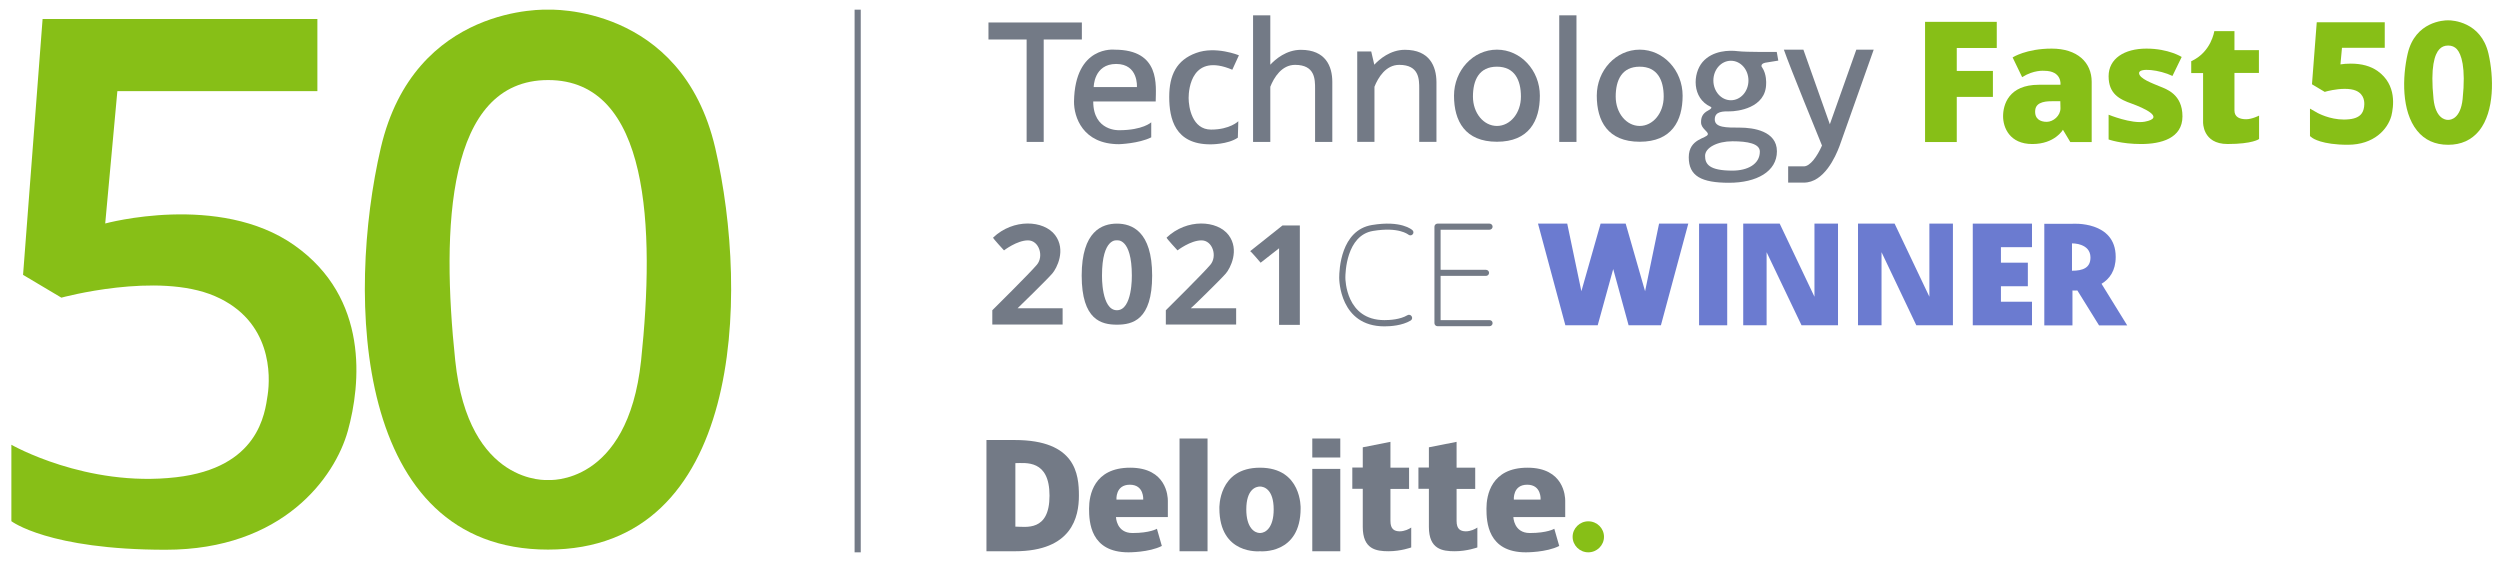 <svg width="129" height="29" viewBox="0 0 129 29" fill="none" xmlns="http://www.w3.org/2000/svg">
<g clip-path="url(#clip0_5617_28511)">
<path d="M64.508 12.96C64.579 12.999 65.048 13.556 65.048 13.556L66 12.811V16.763H67.072V11.635H66.175L64.508 12.96Z" fill="#737A86"/>
<path d="M15.186 12.654C11.312 9.925 5.429 11.532 5.429 11.532L6.056 4.703H16.377V0.979H2.198L1.19 14.183L3.167 15.359C3.167 15.359 8.128 14.002 11.089 15.28C14.05 16.558 13.955 19.42 13.812 20.377C13.669 21.334 13.352 24.141 9.081 24.627C4.445 25.16 0.587 22.949 0.587 22.949V26.893C0.587 26.893 2.5 28.367 8.549 28.367C14.598 28.367 17.282 24.627 17.948 22.235C18.615 19.836 19.06 15.382 15.186 12.654Z" fill="#87BF17"/>
<path d="M36.906 7.635C35.167 0.171 28.277 0.5 28.277 0.5C28.277 0.5 21.386 0.171 19.648 7.635C17.869 15.288 18.25 28.359 28.277 28.359C38.303 28.359 38.684 15.288 36.906 7.635ZM33.08 18.605C32.389 25.089 28.285 24.768 28.285 24.768C28.285 24.768 24.173 25.089 23.49 18.605C22.767 11.752 23.045 4.131 28.285 4.131C33.524 4.131 33.802 11.752 33.08 18.605Z" fill="#87BF17"/>
<path d="M55.824 2.038V1.16H51.005V2.038H52.974V7.323H53.855V2.038H55.824Z" fill="#737A86"/>
<path d="M81.346 0.791H80.457V7.323H81.346V0.791Z" fill="#737A86"/>
<path d="M57.514 2.563C57.514 2.563 55.466 2.328 55.419 5.237C55.411 6.029 55.863 7.44 57.745 7.44C57.745 7.44 58.761 7.409 59.404 7.087V6.311C59.404 6.311 58.975 6.719 57.745 6.719C57.745 6.719 56.411 6.782 56.411 5.237H59.634C59.642 4.421 59.888 2.563 57.514 2.563ZM58.665 4.492H56.435C56.435 4.492 56.435 3.3 57.594 3.3C58.753 3.3 58.665 4.492 58.665 4.492Z" fill="#737A86"/>
<path d="M63.587 3.598L63.928 2.853C63.928 2.853 62.722 2.359 61.714 2.735C60.705 3.104 60.332 3.88 60.332 5.001C60.332 6.122 60.626 7.448 62.452 7.448C62.452 7.448 63.349 7.463 63.873 7.103L63.897 6.256C63.897 6.256 63.468 6.687 62.492 6.687C61.515 6.687 61.333 5.534 61.333 5.056C61.333 4.578 61.499 2.712 63.587 3.598Z" fill="#737A86"/>
<path d="M67.127 2.571C66.373 2.571 65.809 3.057 65.548 3.339V0.791H64.658V7.323H65.548V4.476C65.738 3.998 66.135 3.347 66.826 3.347C67.858 3.347 67.858 4.092 67.858 4.578V7.323H68.747V4.225C68.747 3.426 68.405 2.571 67.127 2.571Z" fill="#737A86"/>
<path d="M72.494 2.57C71.74 2.57 71.176 3.056 70.914 3.339L70.755 2.657H70.033V7.322H70.922V4.476C71.113 3.997 71.51 3.347 72.2 3.347C73.232 3.347 73.232 4.091 73.232 4.578V7.322H74.121V4.225C74.113 3.425 73.772 2.57 72.494 2.57Z" fill="#737A86"/>
<path d="M77.242 2.562C76.019 2.562 75.027 3.629 75.027 4.938C75.027 6.248 75.599 7.314 77.242 7.314C78.885 7.314 79.457 6.248 79.457 4.938C79.457 3.629 78.465 2.562 77.242 2.562ZM77.242 6.499C76.559 6.499 76.004 5.84 76.004 4.985C76.004 4.131 76.321 3.441 77.242 3.441C78.155 3.441 78.48 4.131 78.48 4.985C78.48 5.84 77.925 6.499 77.242 6.499Z" fill="#737A86"/>
<path d="M84.609 2.562C83.386 2.562 82.394 3.629 82.394 4.938C82.394 6.248 82.965 7.314 84.609 7.314C86.252 7.314 86.823 6.248 86.823 4.938C86.823 3.629 85.831 2.562 84.609 2.562ZM84.609 6.499C83.926 6.499 83.37 5.84 83.37 4.985C83.37 4.131 83.688 3.441 84.609 3.441C85.521 3.441 85.847 4.131 85.847 4.985C85.847 5.84 85.291 6.499 84.609 6.499Z" fill="#737A86"/>
<path d="M91.086 3.236L91.76 3.127L91.681 2.68C91.681 2.68 90.101 2.695 89.673 2.641C89.244 2.586 88.379 2.594 87.855 3.197C87.339 3.801 87.299 5.063 88.267 5.51C88.267 5.51 88.418 5.557 88.133 5.706C87.847 5.855 87.767 6.067 87.775 6.326C87.783 6.639 88.148 6.781 88.125 6.93C88.085 7.149 87.14 7.141 87.14 8.114C87.14 9.086 87.791 9.431 89.22 9.431C90.641 9.431 91.689 8.851 91.689 7.808C91.689 6.757 90.466 6.585 89.776 6.585C89.085 6.585 88.482 6.592 88.482 6.161C88.482 5.73 88.926 5.746 89.268 5.746C89.609 5.746 91.133 5.597 91.133 4.303C91.133 4.303 91.165 3.832 90.927 3.48C90.911 3.48 90.8 3.299 91.086 3.236ZM89.395 7.29C90.173 7.29 90.808 7.408 90.808 7.823C90.808 8.474 90.173 8.804 89.395 8.804C88.188 8.804 87.982 8.466 87.982 8.043C87.982 7.62 88.609 7.29 89.395 7.29ZM89.315 5.173C88.815 5.173 88.41 4.718 88.41 4.154C88.41 3.589 88.815 3.135 89.315 3.135C89.816 3.135 90.22 3.589 90.22 4.154C90.22 4.718 89.816 5.173 89.315 5.173Z" fill="#737A86"/>
<path d="M95.786 2.562C95.476 3.449 94.809 5.323 94.42 6.412C94.031 5.315 93.372 3.441 93.055 2.562H92.047C92.372 3.496 93.857 7.118 94.015 7.51C93.769 8.067 93.404 8.584 93.079 8.584H92.269V9.423H93.079C94.111 9.423 94.706 8.106 94.92 7.534C95.016 7.267 96.349 3.511 96.683 2.562H95.786Z" fill="#737A86"/>
<path d="M122.688 3.667C122.323 3.409 121.863 3.283 121.299 3.283C121.1 3.283 120.91 3.299 120.767 3.322L120.846 2.468H123.053V1.15H119.544L119.298 4.349L119.957 4.742L120.068 4.71C120.076 4.71 120.521 4.585 120.989 4.585C121.227 4.585 121.418 4.616 121.569 4.679C122.021 4.875 122.013 5.306 121.99 5.479V5.494C121.958 5.698 121.902 6.082 121.227 6.153C121.14 6.161 121.045 6.169 120.95 6.169C120.195 6.169 119.6 5.831 119.592 5.831L119.195 5.604V7.023L119.298 7.102C119.346 7.141 119.814 7.47 121.148 7.47C122.498 7.47 123.204 6.67 123.395 5.98C123.506 5.518 123.688 4.381 122.688 3.667Z" fill="#87BF17"/>
<path d="M128.405 2.766C128.016 1.104 126.516 1.049 126.349 1.049C126.341 1.049 126.309 1.049 126.293 1.049C126.127 1.049 124.626 1.096 124.237 2.766C123.959 3.974 123.912 5.738 124.721 6.741C125.11 7.227 125.65 7.471 126.325 7.471C127 7.471 127.532 7.227 127.929 6.741C128.722 5.738 128.683 3.974 128.405 2.766ZM127.071 5.118C126.96 6.13 126.452 6.185 126.341 6.185H126.325H126.301C126.198 6.185 125.682 6.13 125.571 5.118C125.396 3.448 125.634 2.79 125.872 2.539C125.992 2.413 126.134 2.35 126.325 2.35C126.516 2.35 126.658 2.413 126.777 2.539C127 2.79 127.246 3.448 127.071 5.118Z" fill="#87BF17"/>
<path d="M99.333 1.127V2.476V3.66V5V7.329H100.969V5H102.834V3.66H100.969V2.476H103.033V1.127H100.969H99.333Z" fill="#87BF17"/>
<path d="M105.867 2.508C104.549 2.508 103.851 2.963 103.851 2.963L104.343 3.982C104.938 3.598 105.478 3.653 105.478 3.653C106.415 3.653 106.32 4.374 106.32 4.374C106.209 4.374 105.915 4.374 105.2 4.374C103.644 4.374 103.359 5.409 103.359 5.997C103.359 6.585 103.7 7.432 104.867 7.432C106.034 7.432 106.447 6.695 106.447 6.695L106.828 7.33H107.931C107.931 7.33 107.931 5.236 107.931 4.225C107.931 3.213 107.185 2.508 105.867 2.508ZM106.32 5.589C106.32 5.974 105.947 6.287 105.613 6.287C105.613 6.287 105.613 6.287 105.605 6.287C105.272 6.287 104.97 6.13 105.018 5.676C105.065 5.221 105.653 5.221 105.962 5.221H105.97C106.296 5.221 106.296 5.221 106.296 5.221C106.312 5.221 106.312 5.221 106.312 5.221C106.312 5.221 106.32 5.354 106.32 5.589Z" fill="#87BF17"/>
<path d="M111.448 4.46C111.098 4.311 110.376 4.06 110.376 3.77C110.376 3.48 111.432 3.598 112.099 3.919L112.575 2.939C112.575 2.939 111.9 2.508 110.757 2.508C109.614 2.508 108.804 3.025 108.804 3.935C108.804 4.844 109.368 5.127 109.995 5.346C110.622 5.574 111.749 6.075 110.67 6.279C109.987 6.405 108.804 5.919 108.804 5.919V7.197C108.804 7.197 109.455 7.432 110.479 7.432C111.503 7.432 112.615 7.142 112.615 6.005C112.615 4.868 111.797 4.601 111.448 4.46Z" fill="#87BF17"/>
<path d="M115.298 1.605H114.258C114.258 1.605 114.107 2.688 113.067 3.158V3.77H113.679V6.302C113.679 6.302 113.639 7.431 114.941 7.431C116.243 7.431 116.568 7.173 116.568 7.173V5.965C116.568 5.965 116.203 6.153 115.901 6.153C115.6 6.153 115.298 6.059 115.298 5.706C115.298 5.549 115.298 4.671 115.298 3.762H116.56V2.586H115.298C115.298 2.029 115.298 1.605 115.298 1.605Z" fill="#87BF17"/>
<path d="M70.794 11.61C69.183 11.877 69.103 13.923 69.103 14.331C69.103 14.433 69.127 16.84 71.437 16.84C71.755 16.84 72.35 16.801 72.787 16.542C72.866 16.495 72.89 16.401 72.842 16.322C72.795 16.244 72.699 16.22 72.62 16.267C72.247 16.487 71.723 16.518 71.437 16.518C69.445 16.518 69.421 14.417 69.421 14.323C69.421 14.103 69.46 12.143 70.85 11.916C72.175 11.696 72.652 12.096 72.668 12.104C72.731 12.159 72.834 12.159 72.89 12.096C72.953 12.033 72.945 11.931 72.882 11.877C72.858 11.853 72.31 11.359 70.794 11.61Z" fill="#737A86"/>
<path d="M76.859 16.518H74.335V14.236H76.677C76.764 14.236 76.836 14.166 76.836 14.079C76.836 13.993 76.764 13.923 76.677 13.923H74.335V11.853H76.859C76.947 11.853 77.018 11.782 77.018 11.696C77.018 11.61 76.947 11.539 76.859 11.539H74.176C74.089 11.539 74.017 11.61 74.017 11.696V16.675C74.017 16.761 74.089 16.832 74.176 16.832H76.859C76.947 16.832 77.018 16.761 77.018 16.675C77.018 16.589 76.955 16.518 76.859 16.518Z" fill="#737A86"/>
<path d="M52.361 22.705H50.901V25.575V28.445H52.361C55.322 28.445 55.672 26.665 55.672 25.575C55.672 24.477 55.513 22.705 52.361 22.705ZM52.393 27.174C52.393 25.575 52.393 25.575 52.393 25.575C52.393 25.575 52.393 25.575 52.393 23.897C52.925 23.897 54.155 23.701 54.155 25.575C54.155 27.449 52.925 27.174 52.393 27.174Z" fill="#737A86"/>
<path d="M58.316 24.133C56.434 24.133 56.196 25.56 56.196 26.242C56.196 26.932 56.26 28.5 58.228 28.5C58.228 28.5 59.292 28.508 59.951 28.171L59.697 27.285C59.697 27.285 59.34 27.504 58.435 27.504C57.601 27.504 57.585 26.681 57.585 26.681H60.261C60.261 26.681 60.261 26.046 60.261 25.834C60.261 25.623 60.197 24.133 58.316 24.133ZM58.99 25.779H57.609C57.609 25.779 57.546 25.011 58.3 25.011C59.046 25.011 58.99 25.779 58.99 25.779Z" fill="#737A86"/>
<path d="M78.82 24.133C76.939 24.133 76.701 25.56 76.701 26.242C76.701 26.932 76.764 28.5 78.733 28.5C78.733 28.5 79.797 28.508 80.456 28.171L80.202 27.285C80.202 27.285 79.844 27.504 78.939 27.504C78.106 27.504 78.09 26.681 78.09 26.681H80.765C80.765 26.681 80.765 26.046 80.765 25.834C80.765 25.623 80.702 24.133 78.82 24.133ZM79.495 25.779H78.114C78.114 25.779 78.05 25.011 78.804 25.011C79.551 25.011 79.495 25.779 79.495 25.779Z" fill="#737A86"/>
<path d="M62.309 22.627H60.864V28.445H62.309V22.627Z" fill="#737A86"/>
<path d="M69.159 22.627H67.714V23.607H69.159V22.627Z" fill="#737A86"/>
<path d="M69.159 24.195H67.714V28.445H69.159V24.195Z" fill="#737A86"/>
<path d="M65.016 24.133C62.849 24.133 62.92 26.226 62.92 26.226C62.92 28.649 65.016 28.445 65.016 28.445C65.016 28.445 67.112 28.641 67.112 26.226C67.112 26.226 67.183 24.133 65.016 24.133ZM65.016 27.504C64.73 27.504 64.309 27.23 64.309 26.289C64.309 25.238 64.81 25.105 65.016 25.105C65.214 25.105 65.722 25.238 65.722 26.289C65.722 27.23 65.302 27.504 65.016 27.504Z" fill="#737A86"/>
<path d="M71.747 26.884C71.747 26.712 71.747 26.006 71.747 25.23H72.708V24.132H71.747C71.747 23.395 71.747 22.799 71.747 22.799L70.319 23.081C70.319 23.081 70.319 23.52 70.319 24.124H69.779V25.222H70.319C70.319 25.959 70.319 26.719 70.319 27.19C70.319 28.342 71.009 28.444 71.652 28.444C72.287 28.444 72.819 28.248 72.819 28.248V27.221C72.708 27.299 72.478 27.417 72.216 27.417C71.946 27.409 71.747 27.307 71.747 26.884Z" fill="#737A86"/>
<path d="M75.16 26.884C75.16 26.712 75.16 26.006 75.16 25.23H76.121V24.132H75.16C75.16 23.395 75.16 22.799 75.16 22.799L73.731 23.081C73.731 23.081 73.731 23.52 73.731 24.124H73.191V25.222H73.731C73.731 25.959 73.731 26.719 73.731 27.19C73.731 28.342 74.422 28.444 75.065 28.444C75.7 28.444 76.232 28.248 76.232 28.248V27.221C76.121 27.299 75.89 27.417 75.628 27.417C75.358 27.409 75.16 27.307 75.16 26.884Z" fill="#737A86"/>
<path d="M81.956 26.9C81.512 26.9 81.147 27.261 81.147 27.7C81.147 28.139 81.512 28.5 81.956 28.5C82.401 28.5 82.766 28.139 82.766 27.7C82.766 27.261 82.409 26.9 81.956 26.9Z" fill="#87BF17"/>
<path d="M54.299 14.112C54.53 13.845 55.022 12.897 54.442 12.128C53.855 11.36 52.291 11.266 51.243 12.261C51.219 12.285 51.807 12.92 51.807 12.92C51.807 12.92 52.474 12.403 53.045 12.403C53.617 12.403 53.871 13.218 53.506 13.657C53.14 14.096 51.203 16.009 51.203 16.009V16.747H54.831V15.908H52.505C52.505 15.915 54.069 14.386 54.299 14.112Z" fill="#737A86"/>
<path d="M57.633 11.539C56.871 11.539 55.815 11.923 55.815 14.221C55.815 16.518 56.839 16.753 57.633 16.753C58.435 16.753 59.451 16.518 59.451 14.221C59.451 11.923 58.395 11.539 57.633 11.539ZM57.633 16.008C56.824 16.008 56.863 14.221 56.863 14.221C56.863 12.253 57.633 12.402 57.633 12.402C57.633 12.402 58.403 12.253 58.403 14.221C58.403 14.221 58.443 16.008 57.633 16.008Z" fill="#737A86"/>
<path d="M63.253 14.112C63.483 13.845 63.975 12.897 63.395 12.128C62.808 11.36 61.244 11.266 60.196 12.261C60.172 12.285 60.76 12.92 60.76 12.92C60.76 12.92 61.427 12.403 61.998 12.403C62.57 12.403 62.824 13.218 62.459 13.657C62.094 14.096 60.157 16.009 60.157 16.009V16.747H63.785V15.908H61.443C61.459 15.915 63.022 14.386 63.253 14.112Z" fill="#737A86"/>
<path d="M89.124 11.539H87.672V16.785H89.124V11.539Z" fill="#6B7BD0"/>
<path d="M101.795 11.539V12.754V13.554V14.77V15.569V16.785H103.248H104.851V15.569H103.248V14.77H104.637V13.554H103.248V12.754H104.851V11.539H103.248H101.795Z" fill="#6B7BD0"/>
<path d="M93.626 15.311L91.832 11.539H91.157H90.458H89.95V16.785H91.157V13.013L92.959 16.785H93.626H94.332H94.841V11.539H93.626V15.311Z" fill="#6B7BD0"/>
<path d="M99.556 15.311L97.762 11.539H97.087H96.389H95.873V16.785H97.087V13.013L98.882 16.785H99.556H100.255H100.771V11.539H99.556V15.311Z" fill="#6B7BD0"/>
<path d="M84.886 15.028L83.885 11.539H82.591L81.599 15.028L80.869 11.539H79.361L80.773 16.785H81.091H81.964H82.441L83.242 13.883L84.036 16.785H84.513H85.386H85.703L87.116 11.539H85.608L84.886 15.028Z" fill="#6B7BD0"/>
<path d="M108.439 14.644C108.844 14.401 109.17 13.977 109.17 13.256C109.17 11.382 106.939 11.547 106.939 11.547H105.486V16.792H106.939V14.989C106.939 14.989 107.042 14.997 107.193 14.989L108.312 16.792H109.765L108.439 14.644ZM106.915 13.97V13.311V12.558C106.915 12.558 107.868 12.535 107.868 13.287C107.868 13.82 107.479 13.97 106.915 13.97Z" fill="#6B7BD0"/>
<path d="M44.415 0.5H44.097V28.5H44.415V0.5Z" fill="#737A86"/>
</g>
<defs>
<clipPath id="clip0_5617_28511">
<rect width="128" height="28" fill="white" transform="translate(0.587 0.5)"/>
</clipPath>
</defs>
</svg>
